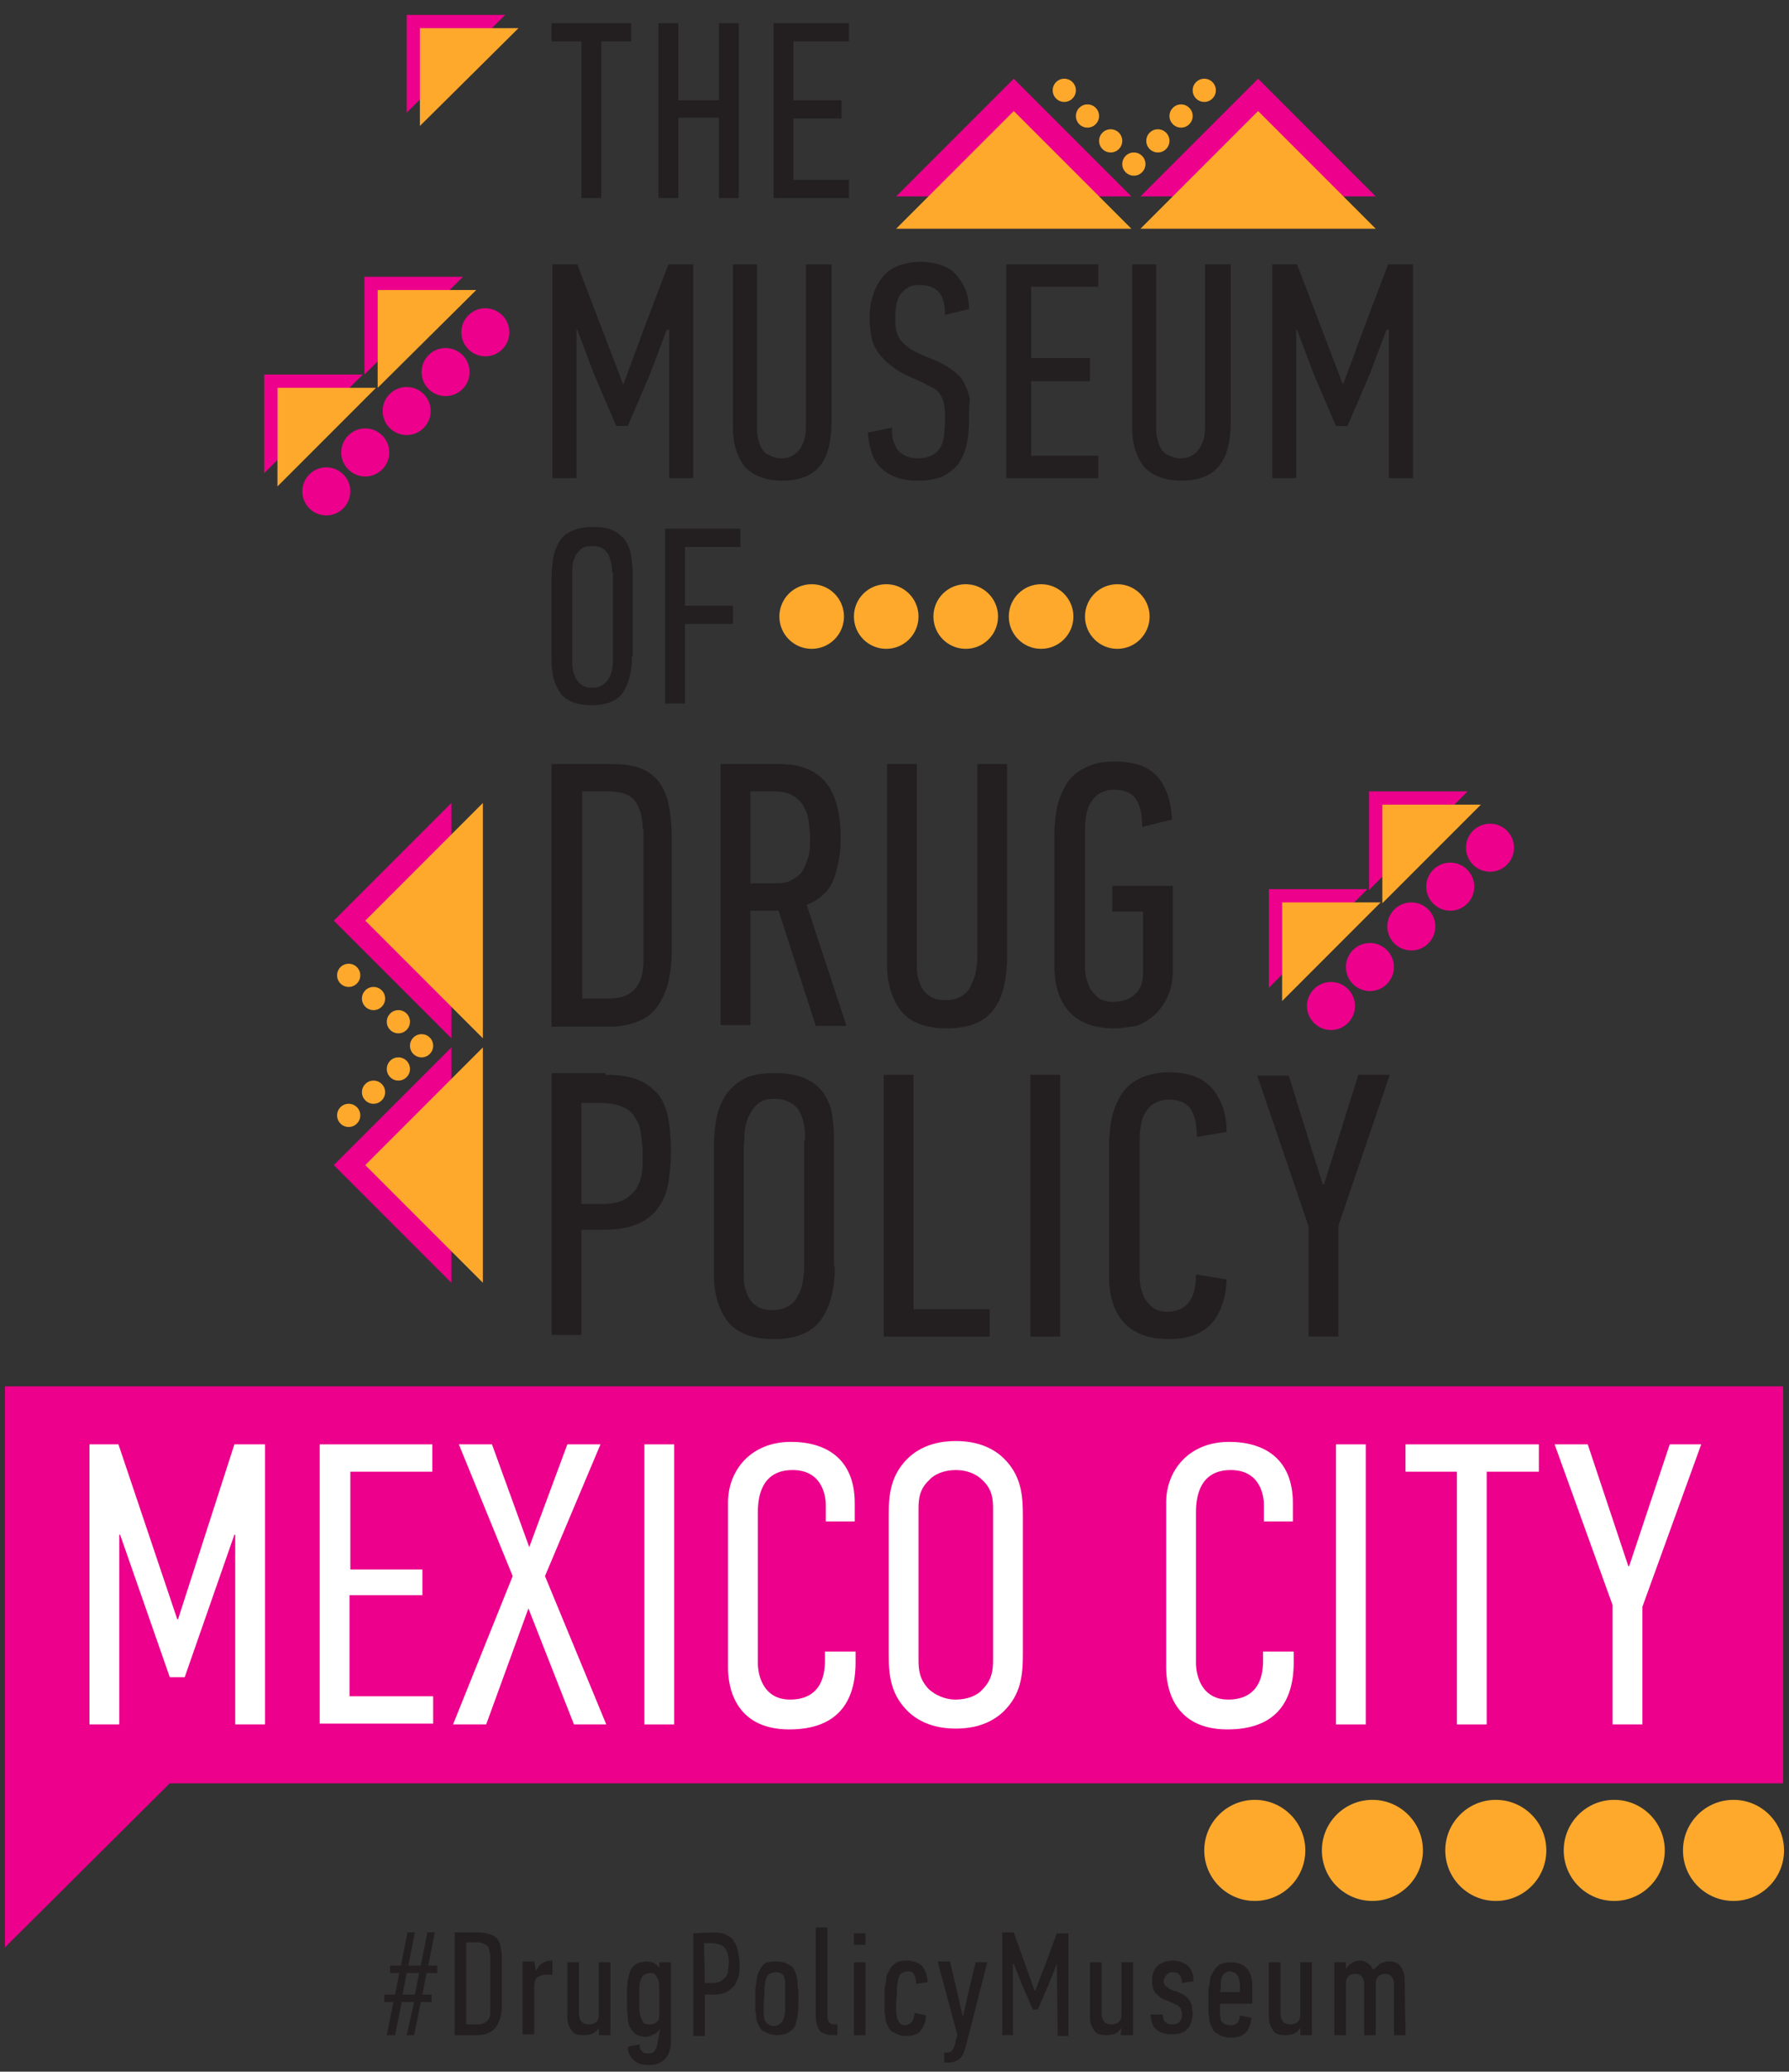 <?xml version="1.0" encoding="utf-8"?>
<!-- Generator: Adobe Illustrator 22.1.0, SVG Export Plug-In . SVG Version: 6.00 Build 0)  -->
<svg version="1.1" id="Layer_1" xmlns="http://www.w3.org/2000/svg" xmlns:xlink="http://www.w3.org/1999/xlink" x="0px" y="0px"
	 viewBox="0 0 216 250" style="enable-background:new 0 0 216 250;" xml:space="preserve">
<rect x="0" y="0" width="216" height="250" fill="#333333" stroke="none"/>
<style type="text/css">
	.st0{fill:#231F20;}
	.st1{fill:#EC008C;}
	.st2{fill:#FFA92C;}
	.st3{fill:#FFFFFF;}
</style>
<g id="Shapes_A">
</g>
<g id="Shapes_B">
</g>
<g>
	<g>
		<path class="st0" d="M50,241.6h-1.5l-0.8,4h-1l0.8-4h-1.1v-0.9h1.3l0.5-2.6h-1.1v-0.9h1.3l0.8-4h0.9l-0.8,4h1.5l0.8-4h0.9l-0.8,4
			h1.1v0.9h-1.3l-0.5,2.6h1.1v0.9h-1.3l-0.8,4h-0.9L50,241.6z M48.6,240.7h1.5l0.5-2.6h-1.5L48.6,240.7z"/>
		<path class="st0" d="M57.8,233.2c0.8,0,1.3,0.2,1.8,0.4c0.4,0.3,0.8,0.7,0.8,1.3c0.2,0.5,0.2,1.1,0.2,1.9s0,1.6,0,2.6s0,1.9,0,2.6
			s-0.1,1.3-0.3,1.8c-0.3,0.7-0.6,1.2-1.1,1.4c-0.5,0.3-1,0.4-1.7,0.4h-2.6v-12.4H57.8C57.8,233.3,57.8,233.2,57.8,233.2z
			 M59.2,236.3c0-0.6-0.1-1-0.3-1.4c-0.3-0.3-0.7-0.5-1.3-0.5h-1.3v9.9h1.3c0.6,0,1-0.2,1.3-0.5s0.3-0.8,0.3-1.4V236.3z"/>
		<path class="st0" d="M64.7,237.8c0.3-0.4,0.5-0.8,0.8-0.9c0.3-0.2,0.7-0.3,1.1-0.3h0.1v1.7c-0.1,0-0.2,0-0.3,0c-0.1,0-0.2,0-0.3,0
			c-0.5,0-0.9,0.1-1.2,0.3s-0.4,0.7-0.4,1.3v5.6h-1.4v-8.8h1.4L64.7,237.8L64.7,237.8z"/>
		<path class="st0" d="M72.3,244.7L72.3,244.7c-0.4,0.7-1,0.9-1.9,0.9c-0.7,0-1.2-0.2-1.4-0.6c-0.3-0.4-0.5-0.9-0.5-1.6v-6.6h1.4
			v6.2c0,0.8,0.4,1.3,1.2,1.3c0.3,0,0.7-0.1,0.9-0.3c0.3-0.3,0.3-0.6,0.3-1v-6.2h1.4v8.8h-1.4V244.7L72.3,244.7z"/>
		<path class="st0" d="M79.7,244.8c-0.2,0.3-0.4,0.6-0.8,0.7c-0.3,0.2-0.7,0.3-0.9,0.3c-0.5,0-0.8-0.1-1.2-0.3
			c-0.3-0.2-0.5-0.5-0.7-0.8s-0.3-0.8-0.3-1.2s-0.1-0.9-0.1-1.4s0-1,0-1.5s0-1,0.1-1.6c0.1-0.5,0.2-0.8,0.3-1.2
			c0.2-0.3,0.3-0.5,0.6-0.7c0.3-0.2,0.4-0.3,0.7-0.3c0.3,0,0.4-0.1,0.6-0.1c0.4,0,0.8,0.1,1,0.2c0.3,0.2,0.4,0.3,0.6,0.6l0,0v-0.7
			H81v9.5c0,0.3,0,0.7-0.1,1s-0.2,0.7-0.4,0.9c-0.2,0.3-0.4,0.5-0.8,0.7c-0.3,0.2-0.8,0.3-1.4,0.3c-0.8,0-1.4-0.2-1.8-0.6
			c-0.4-0.4-0.7-0.9-0.7-1.6l1.4-0.3c0,0.3,0.1,0.7,0.3,0.8c0.2,0.3,0.4,0.3,0.8,0.3c0.2,0,0.3,0,0.5-0.1s0.3-0.2,0.3-0.3
			s0.2-0.3,0.2-0.4s0.1-0.3,0.1-0.5L79.7,244.8L79.7,244.8z M78.5,238.1c-0.3,0-0.5,0.1-0.7,0.2c-0.2,0.1-0.3,0.3-0.4,0.5
			c-0.1,0.3-0.2,0.6-0.2,0.9c0,0.4,0,0.8,0,1.4c0,0.6,0,1,0,1.4s0.1,0.8,0.2,1c0.1,0.3,0.2,0.4,0.3,0.6c0.2,0.2,0.4,0.2,0.8,0.2
			c0.3,0,0.6-0.1,0.8-0.3c0.3-0.3,0.3-0.5,0.3-0.8v-3.6c0-0.4-0.1-0.8-0.3-1C79.1,238.2,79,238.1,78.5,238.1z"/>
		<path class="st0" d="M86.2,233.2c0.6,0,1.2,0.1,1.5,0.3c0.4,0.2,0.8,0.4,0.9,0.8c0.3,0.3,0.4,0.7,0.5,1.2s0.2,1,0.2,1.5
			s0,1-0.1,1.4s-0.3,0.8-0.5,1.2c-0.3,0.3-0.6,0.6-1,0.8s-0.9,0.3-1.6,0.3h-1v5h-1.4v-12.4L86.2,233.2L86.2,233.2z M85.1,239.3H86
			c0.4,0,0.8-0.1,1-0.2c0.3-0.2,0.4-0.3,0.6-0.5c0.2-0.3,0.3-0.4,0.3-0.8c0-0.3,0.1-0.6,0.1-0.9c0-0.3,0-0.7-0.1-0.9
			c0-0.3-0.2-0.6-0.3-0.8c-0.2-0.3-0.3-0.4-0.6-0.5c-0.3-0.1-0.6-0.2-1-0.2h-1L85.1,239.3L85.1,239.3z"/>
		<path class="st0" d="M93.7,236.7c0.5,0,0.9,0.1,1.2,0.2c0.3,0.2,0.6,0.3,0.8,0.5c0.2,0.3,0.3,0.5,0.4,0.8s0.2,0.7,0.2,1
			s0,0.7,0.1,1.1c0,0.4,0,0.8,0,1c0,0.7,0,1.4-0.1,2c-0.1,0.5-0.2,0.8-0.3,1.2c-0.2,0.3-0.4,0.5-0.7,0.7s-0.5,0.3-0.8,0.3
			c-0.3,0.1-0.6,0.1-0.8,0.1c-0.3,0-0.7-0.1-0.9-0.2c-0.3-0.1-0.5-0.3-0.7-0.3c-0.2-0.2-0.3-0.3-0.4-0.5s-0.2-0.4-0.3-0.6
			c0-0.2-0.1-0.3-0.1-0.5c0-0.3,0-0.4-0.1-0.7c0-0.3,0-0.5,0-0.8s0-0.5,0-0.8s0-0.6,0-0.9s0-0.6,0.1-0.9c0-0.3,0.1-0.5,0.1-0.8
			s0.1-0.4,0.2-0.6c0.2-0.4,0.4-0.8,0.8-1.1C92.5,236.8,93,236.7,93.7,236.7z M93.6,238c-0.3,0-0.4,0.1-0.7,0.2
			c-0.2,0.1-0.3,0.3-0.4,0.6c-0.1,0.2-0.1,0.5-0.2,1c0,0.5,0,1.2-0.1,1.9c0,0.4,0,0.8,0,1.2c0,0.3,0.1,0.7,0.1,0.8
			c0.2,0.5,0.6,0.8,1.2,0.8c0.3,0,0.4-0.1,0.7-0.3c0.2-0.2,0.3-0.3,0.4-0.6c0-0.1,0.1-0.2,0.1-0.3c0-0.2,0.1-0.3,0.1-0.6
			s0-0.4,0-0.7s0-0.5,0-0.8s0-0.5,0-0.8s0-0.5,0-0.7c0-0.3,0-0.4,0-0.6s-0.1-0.3-0.1-0.4C94.6,238.2,94.2,238,93.6,238z"/>
		<path class="st0" d="M98.5,232.6h1.4v10.6c0,0.4,0.1,0.7,0.2,0.8c0.1,0.2,0.3,0.3,0.7,0.3h0.3v1.3h-0.3c-0.3,0-0.7,0-1-0.1
			s-0.5-0.2-0.7-0.3c-0.2-0.2-0.3-0.4-0.4-0.7s-0.2-0.7-0.2-1.1V232.6z"/>
		<path class="st0" d="M103.1,234.7v-1.4h1.4v1.4H103.1z M103.1,245.6v-8.8h1.4v8.8H103.1z"/>
		<path class="st0" d="M109.3,245.7c-0.3,0-0.7-0.1-0.9-0.2c-0.3-0.1-0.5-0.3-0.7-0.3c-0.2-0.2-0.3-0.3-0.4-0.5s-0.2-0.4-0.3-0.6
			c0-0.2-0.1-0.3-0.1-0.5c0-0.3,0-0.4-0.1-0.7c0-0.3,0-0.5,0-0.8s0-0.5,0-0.8s0-0.6,0-0.9c0-0.3,0-0.6,0.1-0.9s0.1-0.5,0.1-0.8
			s0.1-0.4,0.2-0.6c0.2-0.4,0.4-0.8,0.8-1.1c0.3-0.3,0.9-0.4,1.5-0.4c0.8,0,1.5,0.3,1.9,0.7c0.3,0.5,0.6,1.1,0.6,1.9l-1.4,0.2
			c0-0.5-0.1-0.9-0.3-1.2s-0.4-0.3-0.8-0.3c-0.3,0-0.4,0.1-0.6,0.2c-0.2,0.1-0.3,0.3-0.4,0.6c-0.1,0.2-0.1,0.5-0.2,1
			c0,0.5,0,1.1-0.1,1.9c0,0.4,0,0.8,0,1.1s0.1,0.7,0.1,0.8c0.1,0.3,0.2,0.4,0.3,0.6c0.2,0.2,0.4,0.3,0.7,0.3c0.3,0,0.6-0.2,0.8-0.4
			c0.2-0.3,0.3-0.6,0.3-1.1l1.4,0.3c0,0.8-0.3,1.4-0.7,1.9C110.8,245.5,110.2,245.7,109.3,245.7z"/>
		<path class="st0" d="M116.6,247c-0.2,0.6-0.3,1.1-0.7,1.4c-0.3,0.3-0.8,0.5-1.4,0.5H114v-1.2h0.3c0.3,0,0.6-0.1,0.7-0.3
			c0.2-0.3,0.3-0.6,0.4-1.2l0.2-0.6l-2.4-8.9h1.5l0.8,3.4l0.7,3.1h0.1l0.7-3.1l0.8-3.3h1.4L116.6,247z"/>
		<path class="st0" d="M127.6,237l-1,2.5l-1.3,3h-0.6l-1.3-3l-1-2.5h-0.1v8.6H121v-12.4h1.4l1.4,3.9l1.1,3.1h0.1l1.2-3.1l1.4-3.8
			h1.4v12.4h-1.3L127.6,237L127.6,237z"/>
		<path class="st0" d="M135.4,244.7L135.4,244.7c-0.4,0.7-1,0.9-1.9,0.9c-0.7,0-1.2-0.2-1.4-0.6c-0.3-0.4-0.5-0.9-0.5-1.6v-6.6h1.4
			v6.2c0,0.8,0.4,1.3,1.2,1.3c0.3,0,0.7-0.1,0.9-0.3c0.3-0.3,0.3-0.6,0.3-1v-6.2h1.4v8.8h-1.5L135.4,244.7L135.4,244.7z"/>
		<path class="st0" d="M140.4,243.1c0,0.4,0.1,0.8,0.3,0.9c0.2,0.2,0.4,0.3,0.8,0.3c0.4,0,0.8-0.1,0.9-0.3c0.2-0.2,0.3-0.5,0.3-0.9
			c0-0.2,0-0.3-0.1-0.5c0-0.2-0.1-0.3-0.2-0.4c-0.1-0.1-0.3-0.3-0.4-0.3s-0.4-0.2-0.7-0.3c-0.4-0.2-0.8-0.3-1.1-0.5
			s-0.5-0.4-0.7-0.6c-0.2-0.3-0.3-0.4-0.3-0.7c-0.1-0.3-0.1-0.5-0.1-0.8c0-0.7,0.2-1.3,0.6-1.7s1-0.7,1.9-0.7c0.8,0,1.5,0.3,1.9,0.7
			s0.6,1,0.6,1.8l-1.4,0.2c0-0.4-0.1-0.8-0.3-1s-0.4-0.3-0.8-0.3c-0.3,0-0.4,0-0.5,0.1s-0.3,0.2-0.3,0.3c-0.1,0.1-0.2,0.3-0.2,0.3
			c0,0.2-0.1,0.3-0.1,0.3c0,0.2,0,0.3,0.1,0.4c0,0.1,0.1,0.3,0.2,0.3s0.3,0.3,0.4,0.3s0.4,0.3,0.8,0.3c0.4,0.2,0.8,0.3,1,0.5
			c0.3,0.2,0.5,0.4,0.6,0.6s0.3,0.4,0.3,0.7s0.1,0.5,0.1,0.8c0,0.8-0.2,1.4-0.6,1.9c-0.4,0.5-1,0.7-1.9,0.7c-0.8,0-1.4-0.2-1.9-0.6
			s-0.6-1-0.7-1.8H140.4z"/>
		<path class="st0" d="M148.6,244.4c0.3,0,0.6-0.1,0.8-0.3s0.3-0.6,0.3-0.9l1.4,0.3c-0.1,0.8-0.3,1.4-0.7,1.8
			c-0.4,0.4-1,0.6-1.9,0.6c-0.3,0-0.7-0.1-1-0.2c-0.3-0.1-0.5-0.3-0.7-0.4s-0.3-0.3-0.4-0.5c-0.1-0.2-0.2-0.4-0.3-0.6
			c0-0.2-0.1-0.3-0.1-0.5c0-0.3,0-0.4-0.1-0.7c0-0.3,0-0.5,0-0.8s0-0.5,0-0.8s0-0.6,0-0.9c0-0.3,0-0.6,0.1-0.8
			c0-0.3,0.1-0.5,0.1-0.8s0.1-0.4,0.2-0.6c0.2-0.4,0.4-0.8,0.8-1.1s0.9-0.4,1.6-0.4c0.8,0,1.5,0.3,1.9,0.8s0.6,1.2,0.6,2v2.2h-3.9
			c0,0.4,0,0.8,0,1.2c0,0.3,0.1,0.7,0.1,0.8C147.6,244.2,148,244.4,148.6,244.4z M149.7,240.4v-0.8c0-0.3,0-0.4-0.1-0.7
			c0-0.2-0.1-0.4-0.2-0.5c-0.1-0.2-0.2-0.3-0.3-0.3s-0.3-0.2-0.6-0.2s-0.4,0.1-0.6,0.2c-0.2,0.1-0.3,0.3-0.4,0.6
			c-0.1,0.2-0.1,0.4-0.1,0.7s0,0.6-0.1,1H149.7L149.7,240.4z"/>
		<path class="st0" d="M157,244.7L157,244.7c-0.4,0.7-1,0.9-1.9,0.9c-0.7,0-1.2-0.2-1.4-0.6c-0.3-0.4-0.5-0.9-0.5-1.6v-6.6h1.4v6.2
			c0,0.8,0.4,1.3,1.2,1.3c0.3,0,0.7-0.1,0.9-0.3s0.3-0.6,0.3-1v-6.2h1.4v8.8H157V244.7L157,244.7z"/>
		<path class="st0" d="M169.7,245.6h-1.4v-6.2c0-0.3-0.1-0.7-0.3-0.9s-0.4-0.3-0.8-0.3c-0.3,0-0.6,0.1-0.8,0.3s-0.3,0.5-0.3,0.9v6.2
			h-1.4v-6.2c0-0.3-0.1-0.7-0.3-0.9s-0.4-0.3-0.8-0.3s-0.6,0.1-0.8,0.3c-0.3,0.3-0.3,0.6-0.3,1v6.1h-1.4v-8.8h1.4v0.8l0,0
			c0.2-0.3,0.4-0.5,0.7-0.7s0.6-0.3,0.9-0.3c0.4,0,0.8,0.1,1,0.3c0.3,0.2,0.5,0.4,0.7,0.8c0.3-0.3,0.6-0.5,0.8-0.7
			c0.3-0.2,0.7-0.3,1.1-0.3c0.7,0,1.1,0.2,1.4,0.6s0.5,0.9,0.5,1.6L169.7,245.6L169.7,245.6z"/>
	</g>
	<g>
		<polygon class="st1" points="136.6,23.7 122.4,9.5 108.2,23.7 		"/>
		<polygon class="st1" points="166.1,23.7 151.9,9.5 137.7,23.7 		"/>
		<polygon class="st2" points="166.1,27.6 151.9,13.4 137.7,27.6 		"/>
		<polygon class="st2" points="136.6,27.6 122.4,13.4 108.2,27.6 		"/>
		<polygon class="st1" points="54.5,126.4 40.3,140.6 54.5,154.8 		"/>
		<polygon class="st1" points="54.5,96.9 40.3,111.1 54.5,125.3 		"/>
		<polygon class="st2" points="58.3,96.9 44.1,111.1 58.3,125.3 		"/>
		<polygon class="st1" points="61,1.8 49.1,1.8 49.1,13.6 		"/>
		<polygon class="st2" points="62.6,3.4 50.7,3.4 50.7,15.2 		"/>
		<polygon class="st1" points="165.1,107.3 153.2,107.3 153.2,119.2 		"/>
		<polygon class="st2" points="166.7,108.9 154.8,108.9 154.8,120.8 		"/>
		<polygon class="st1" points="177.2,95.5 165.3,95.5 165.3,107.4 		"/>
		<polygon class="st2" points="178.8,97.1 166.9,97.1 166.9,109 		"/>
		<polygon class="st2" points="58.3,126.4 44.1,140.6 58.3,154.8 		"/>
		<rect x="0.6" y="167.3" class="st1" width="214.7" height="47.9"/>
		<polygon class="st1" points="0.6,235 0.6,215 20.7,215 		"/>
		<path class="st0" d="M72.6,5v18.9h-2.4V5h-3.6V2.8h9.6V5H72.6z"/>
		<path class="st0" d="M86.8,23.9v-9.7h-4.9v9.7h-2.4V2.8h2.4v9.3h4.9V2.8h2.4v21.1H86.8z"/>
		<path class="st0" d="M93.4,23.9V2.8h9.1V5h-6.7v7.1h5.8v2.2h-5.8v7.4h6.7v2.2H93.4z"/>
		<path class="st0" d="M76.3,79.2c0,1.9-0.4,3.3-1.1,4.4c-0.7,1-2,1.5-3.8,1.5c-1.7,0-3-0.5-3.7-1.4c-0.7-1-1.1-2.2-1.1-3.8V69.5
			c0-0.7,0.1-1.5,0.2-2.2c0.1-0.7,0.4-1.3,0.7-1.9c0.4-0.6,0.8-1,1.5-1.3c0.6-0.3,1.4-0.5,2.5-0.5c1.1,0,1.9,0.1,2.5,0.4
			c0.6,0.3,1.1,0.7,1.5,1.2c0.3,0.5,0.6,1.1,0.7,1.9c0.1,0.7,0.2,1.5,0.2,2.3V79.2z M73.9,69.1c0-0.4,0-0.7-0.1-1.1
			c-0.1-0.4-0.2-0.7-0.3-1c-0.2-0.3-0.4-0.6-0.7-0.8c-0.3-0.2-0.8-0.3-1.3-0.3c-0.6,0-1.1,0.1-1.4,0.4c-0.3,0.3-0.6,0.6-0.7,1
			c-0.2,0.4-0.3,0.8-0.3,1.3c0,0.5,0,0.8,0,1.1V80c0,0.3,0,0.6,0.1,1c0.1,0.3,0.2,0.7,0.4,1c0.2,0.3,0.4,0.5,0.7,0.7
			c0.3,0.2,0.7,0.3,1.2,0.3c0.5,0,0.9-0.1,1.2-0.3c0.3-0.2,0.6-0.5,0.8-0.8c0.2-0.3,0.3-0.7,0.4-1.1c0.1-0.4,0.1-0.8,0.1-1.2V69.1z"
			/>
		<path class="st0" d="M80.3,84.9V63.8h9.1V66h-6.7v7.1h5.8v2.2h-5.8v9.6H80.3z"/>
		<path class="st0" d="M80.5,39.8l-2,5.3l-2.7,6.3h-1.4l-2.7-6.3l-2-5.3h-0.1v17.9h-2.9V31.9h3l3.1,8.1l2.4,6.3h0.1l2.4-6.5l3-7.9h3
			v25.8h-2.9V39.8H80.5z"/>
		<path class="st0" d="M100.4,31.9v18.9c0,2.3-0.4,4.1-1.3,5.3c-0.9,1.2-2.4,1.9-4.6,1.9c-2.1,0-3.6-0.6-4.6-1.7
			c-0.9-1.2-1.4-2.7-1.4-4.6V31.9h2.9v19.7c0,0.4,0,0.8,0.1,1.2s0.2,0.8,0.4,1.2c0.2,0.4,0.5,0.7,0.9,0.9c0.4,0.2,0.9,0.4,1.5,0.4
			c0.6,0,1.1-0.1,1.5-0.4c0.4-0.2,0.7-0.6,0.9-0.9c0.2-0.4,0.4-0.8,0.5-1.3c0.1-0.5,0.1-1,0.1-1.5V31.9H100.4z"/>
		<path class="st0" d="M117,50.7c0,1.1-0.1,2.1-0.3,3c-0.2,0.9-0.6,1.7-1,2.3c-0.5,0.6-1.1,1.1-1.9,1.5c-0.8,0.3-1.7,0.5-2.9,0.5
			c-1,0-1.9-0.1-2.7-0.4c-0.8-0.3-1.4-0.7-1.9-1.2c-0.5-0.5-0.9-1.2-1.1-1.9c-0.2-0.7-0.4-1.5-0.4-2.3l2.9-0.6c0,0.5,0,1,0.1,1.4
			c0.1,0.4,0.3,0.8,0.5,1.2c0.2,0.3,0.6,0.6,1,0.8c0.4,0.2,0.9,0.3,1.5,0.3c0.7,0,1.3-0.1,1.8-0.4c0.4-0.2,0.8-0.6,1-1
			c0.2-0.4,0.3-0.9,0.4-1.4c0-0.5,0.1-1.1,0.1-1.7c0-0.8,0-1.4-0.1-1.9c-0.1-0.5-0.2-0.9-0.5-1.3c-0.2-0.4-0.6-0.7-1.1-0.9
			c-0.5-0.3-1.1-0.6-1.8-0.9c-1.2-0.5-2.2-1-2.9-1.6c-0.7-0.5-1.3-1.1-1.7-1.7c-0.4-0.6-0.7-1.2-0.8-1.9c-0.1-0.7-0.2-1.4-0.2-2.2
			c0-1,0.1-1.9,0.4-2.7c0.2-0.8,0.6-1.5,1.1-2.2c0.5-0.6,1.1-1.1,1.9-1.4c0.8-0.3,1.7-0.5,2.7-0.5c1.1,0,2.1,0.2,2.8,0.5
			c0.8,0.3,1.4,0.8,1.8,1.4c0.5,0.6,0.8,1.2,1,1.8c0.2,0.7,0.3,1.3,0.3,2l-2.9,0.7c0-1.2-0.2-2.1-0.7-2.7c-0.5-0.6-1.3-0.9-2.4-0.9
			c-0.6,0-1.2,0.1-1.5,0.4c-0.4,0.2-0.7,0.6-0.9,0.9c-0.2,0.4-0.4,0.8-0.4,1.3c-0.1,0.5-0.1,0.9-0.1,1.4c0,0.5,0,1,0.1,1.4
			c0.1,0.4,0.2,0.8,0.5,1.2c0.3,0.4,0.7,0.7,1.2,1.1c0.5,0.3,1.3,0.7,2.3,1.1c1.1,0.4,2,0.9,2.7,1.4c0.7,0.5,1.2,1,1.5,1.6
			c0.3,0.6,0.6,1.3,0.7,2C117,48.9,117,49.7,117,50.7z"/>
		<path class="st0" d="M121.5,57.7V31.9h11.1v2.7h-8.1v8.6h7.1V46h-7.1V55h8.1v2.7H121.5z"/>
		<path class="st0" d="M148.6,31.9v18.9c0,2.3-0.4,4.1-1.3,5.3c-0.9,1.2-2.4,1.9-4.6,1.9c-2.1,0-3.6-0.6-4.6-1.7
			c-0.9-1.2-1.4-2.7-1.4-4.6V31.9h2.9v19.7c0,0.4,0,0.8,0.1,1.2c0.1,0.4,0.2,0.8,0.4,1.2c0.2,0.4,0.5,0.7,0.9,0.9
			c0.4,0.2,0.9,0.4,1.5,0.4c0.6,0,1.1-0.1,1.5-0.4c0.4-0.2,0.7-0.6,0.9-0.9c0.2-0.4,0.4-0.8,0.5-1.3c0.1-0.5,0.1-1,0.1-1.5V31.9
			H148.6z"/>
		<path class="st0" d="M167.4,39.8l-2,5.3l-2.7,6.3h-1.4l-2.7-6.3l-2-5.3h-0.1v17.9h-2.9V31.9h3l3.1,8.1l2.4,6.3h0.1l2.4-6.5l3-7.9
			h3v25.8h-2.9V39.8H167.4z"/>
		<path class="st0" d="M73.9,92.2c1.9,0,3.3,0.3,4.4,1c1.1,0.7,1.8,1.7,2.3,3.3c0.3,1.3,0.5,2.8,0.5,4.7c0,1.9,0,4.1,0,6.8
			c0,2.6,0,4.8,0,6.6c0,1.8-0.2,3.3-0.6,4.6c-0.6,1.8-1.5,3-2.7,3.7c-1.3,0.7-2.7,1-4.3,1h-6.9V92.2H73.9z M77.6,100.1
			c0-1.4-0.3-2.5-0.9-3.4c-0.6-0.8-1.7-1.2-3.2-1.2h-3.2v25h3.2c1.5,0,2.5-0.4,3.2-1.2s1-2,1-3.5V100.1z"/>
		<path class="st0" d="M98.5,123.8L94,109.9h-3.4v13.8H87V92.2H94c2.6,0,4.4,0.7,5.7,2.2c1.2,1.5,1.8,3.7,1.8,6.8
			c0,1.8-0.3,3.4-0.8,4.8c-0.5,1.4-1.6,2.5-3.3,3.2l4.8,14.6H98.5z M97.8,101.2c0-0.8-0.1-1.6-0.2-2.3c-0.1-0.7-0.4-1.3-0.7-1.8
			c-0.3-0.5-0.8-0.9-1.4-1.2c-0.6-0.3-1.3-0.4-2.2-0.4h-2.7v11.1h3c0.8,0,1.5-0.1,2-0.4c0.5-0.3,1-0.6,1.3-1.1
			c0.3-0.5,0.5-1.1,0.7-1.7C97.8,102.7,97.8,102,97.8,101.2z"/>
		<path class="st0" d="M121.6,92.2v23.1c0,2.8-0.5,5-1.6,6.5c-1.1,1.5-3,2.3-5.6,2.3c-2.6,0-4.5-0.7-5.6-2.1
			c-1.1-1.4-1.7-3.3-1.7-5.6V92.2h3.6v24.1c0,0.5,0,0.9,0.1,1.5c0.1,0.5,0.3,1,0.5,1.4c0.3,0.5,0.6,0.8,1.1,1.1
			c0.5,0.3,1.1,0.4,1.8,0.4c0.8,0,1.4-0.2,1.9-0.5c0.5-0.3,0.9-0.7,1.1-1.2s0.5-1,0.6-1.6c0.1-0.6,0.2-1.2,0.2-1.9V92.2H121.6z"/>
		<path class="st0" d="M134.5,124.1c-2.4,0-4.2-0.7-5.4-2c-1.2-1.3-1.8-3.2-1.8-5.6v-15.6c0-1.1,0.1-2.2,0.3-3.3
			c0.2-1.1,0.6-2,1.1-2.9c0.5-0.8,1.2-1.5,2.2-2c0.9-0.5,2.1-0.8,3.6-0.8c2.5,0,4.2,0.6,5.3,1.9c1.1,1.3,1.6,3,1.7,5.1l-3.6,0.9
			c0-1.4-0.2-2.5-0.7-3.3c-0.5-0.8-1.4-1.2-2.7-1.2c-0.7,0-1.3,0.2-1.8,0.5c-0.5,0.3-0.8,0.7-1.1,1.2c-0.3,0.5-0.4,1.1-0.5,1.7
			c-0.1,0.6-0.1,1.2-0.1,1.7v15.9c0,0.5,0,0.9,0.1,1.5c0.1,0.5,0.3,1,0.5,1.5c0.3,0.4,0.6,0.8,1,1.1c0.4,0.3,1,0.5,1.7,0.5h0
			c1.1,0,2.1-0.3,2.7-0.9c0.7-0.6,1-1.4,1-2.5v-7.5h-3.7v-3.1h7.3v10.2c0,1.2-0.2,2.2-0.6,3.1c-0.4,0.9-0.9,1.6-1.5,2.2
			c-0.7,0.6-1.4,1.1-2.3,1.4C136.5,123.9,135.5,124.1,134.5,124.1z"/>
		<path class="st0" d="M73.1,129.7c1.6,0,2.9,0.2,3.9,0.6c1,0.4,1.8,1,2.5,1.8c0.6,0.8,1,1.8,1.2,2.9c0.2,1.2,0.3,2.5,0.3,4
			c0,1.3-0.1,2.6-0.3,3.7c-0.2,1.2-0.6,2.2-1.2,3c-0.6,0.9-1.4,1.5-2.5,2c-1.1,0.5-2.5,0.7-4.2,0.7h-2.6v12.7h-3.6v-31.6H73.1z
			 M70.2,145.3h2.5c1.1,0,2-0.2,2.6-0.5c0.6-0.3,1.1-0.8,1.5-1.3c0.3-0.5,0.6-1.2,0.7-1.9c0.1-0.7,0.1-1.5,0.1-2.3
			c0-0.8-0.1-1.7-0.2-2.4c-0.1-0.8-0.3-1.4-0.7-2c-0.3-0.6-0.8-1-1.5-1.3s-1.5-0.5-2.5-0.5h-2.5V145.3z"/>
		<path class="st0" d="M100.8,152.8c0,2.8-0.6,5-1.7,6.5c-1.1,1.5-3,2.3-5.6,2.3c-2.6,0-4.5-0.7-5.6-2.1c-1.1-1.4-1.7-3.3-1.7-5.6
			v-15.6c0-1.1,0.1-2.2,0.3-3.3c0.2-1.1,0.6-2,1.1-2.8c0.5-0.8,1.3-1.5,2.2-2c0.9-0.5,2.2-0.7,3.7-0.7c1.6,0,2.8,0.2,3.8,0.7
			c1,0.4,1.7,1.1,2.2,1.8c0.5,0.8,0.9,1.7,1,2.8c0.2,1.1,0.2,2.2,0.2,3.5V152.8z M97.2,137.6c0-0.5,0-1.1-0.1-1.7
			c-0.1-0.6-0.2-1.1-0.5-1.6c-0.2-0.5-0.6-0.9-1.1-1.2c-0.5-0.3-1.2-0.5-2-0.5c-0.9,0-1.6,0.2-2.1,0.7c-0.5,0.4-0.8,1-1.1,1.6
			c-0.2,0.6-0.4,1.2-0.4,1.9c0,0.7-0.1,1.2-0.1,1.7v15.3c0,0.5,0,0.9,0.1,1.4c0.1,0.5,0.3,1,0.5,1.4c0.3,0.5,0.6,0.8,1.1,1.1
			c0.5,0.3,1.1,0.4,1.8,0.4c0.8,0,1.4-0.2,1.9-0.5c0.5-0.3,0.9-0.7,1.1-1.2c0.3-0.5,0.5-1,0.6-1.6c0.1-0.6,0.2-1.2,0.2-1.9V137.6z"
			/>
		<path class="st0" d="M106.7,161.3v-31.6h3.6V158h9.2v3.3H106.7z"/>
		<path class="st0" d="M124.4,161.3v-31.6h3.6v31.6H124.4z"/>
		<path class="st0" d="M141.1,129.4c2.5,0,4.2,0.7,5.3,2c1.1,1.3,1.7,3.1,1.7,5.2l-3.6,0.6c0-1.4-0.2-2.5-0.7-3.3
			c-0.5-0.8-1.4-1.2-2.7-1.2c-0.7,0-1.3,0.2-1.8,0.5c-0.5,0.3-0.8,0.7-1.1,1.2c-0.3,0.5-0.4,1.1-0.5,1.7c-0.1,0.6-0.1,1.2-0.1,1.7
			v15.9c0,0.5,0,0.9,0.1,1.5c0.1,0.5,0.3,1,0.5,1.5c0.3,0.4,0.6,0.8,1,1.1c0.4,0.3,1,0.5,1.7,0.5c1.2,0,2-0.4,2.6-1.1
			c0.6-0.7,0.9-1.9,0.9-3.4l3.7,0.6c-0.1,2.3-0.7,4-1.8,5.3c-1.2,1.3-2.9,1.9-5.2,1.9c-2.4,0-4.2-0.7-5.4-2
			c-1.2-1.3-1.8-3.2-1.8-5.6v-15.6c0-1.1,0.1-2.2,0.3-3.3c0.2-1.1,0.6-2,1.1-2.9c0.5-0.8,1.2-1.5,2.2-2
			C138.5,129.7,139.7,129.4,141.1,129.4z"/>
		<path class="st0" d="M159.9,142.8l4.1-13.1h3.8l-6.2,18.2v13.4H158V148l-6.2-18.2h3.8l2.3,7.4l1.8,5.7H159.9z"/>
		<path class="st3" d="M10.6,174.3h3.7l7.1,21.1h0.1l6.8-21.1H32v33.8h-3.6v-22.9h-0.1l-6,17.2h-1.8l-6-17.2h-0.1v22.9h-3.6V174.3z"
			/>
		<path class="st3" d="M38.6,174.3h13.6v3.3h-9.9v11.8H51v3.1h-8.8v12.2h10.1v3.3H38.6V174.3z"/>
		<path class="st3" d="M59.4,174.3l4.5,12.4l4.6-12.4h4l-6.7,15.9l7.4,17.9h-3.9l-5.5-14l-5.1,14h-4l7.2-17.9l-6.5-15.9H59.4z"/>
		<path class="st3" d="M81.4,174.3v33.8h-3.6v-33.8H81.4z"/>
		<path class="st3" d="M99.7,181.6c0-1.2-0.5-4.2-4-4.2c-3.8,0-4.2,3.3-4.2,5.1v18.2c0,1.2,0.5,4.4,3.9,4.4c1.9,0,4.2-0.8,4.2-4.7
			v-1.1h3.7v1.3c0,4.8-2.2,8.1-8,8.1c-6.8,0-7.4-5.5-7.4-7.4v-20c0-3.8,2.7-7.3,7.6-7.3c4.2,0,7.7,2,7.7,7.4v2.2h-3.5V181.6z"/>
		<path class="st3" d="M107.3,182.9c0-2.5,0.2-4.9,2.4-7c1.4-1.3,3.3-2,5.7-2c2.4,0,4.3,0.7,5.7,2c2.2,2.1,2.4,4.5,2.4,7v16.7
			c0,2.5-0.2,4.9-2.4,7c-1.4,1.3-3.3,2-5.7,2c-2.4,0-4.3-0.7-5.7-2c-2.2-2.1-2.4-4.5-2.4-7V182.9z M119.9,182.1
			c0-1.2-0.1-2.4-1.3-3.5c-0.7-0.7-1.8-1.2-3.2-1.2c-1.4,0-2.6,0.5-3.2,1.2c-1.2,1.1-1.3,2.3-1.3,3.5v18.2c0,1.2,0.1,2.4,1.3,3.6
			c0.7,0.6,1.8,1.2,3.2,1.2c1.4,0,2.6-0.5,3.2-1.2c1.2-1.2,1.3-2.4,1.3-3.6V182.1z"/>
		<path class="st3" d="M152.6,181.6c0-1.2-0.5-4.2-4-4.2c-3.8,0-4.2,3.3-4.2,5.1v18.2c0,1.2,0.5,4.4,3.9,4.4c1.9,0,4.2-0.8,4.2-4.7
			v-1.1h3.7v1.3c0,4.8-2.2,8.1-8,8.1c-6.8,0-7.4-5.5-7.4-7.4v-20c0-3.8,2.7-7.3,7.6-7.3c4.2,0,7.7,2,7.7,7.4v2.2h-3.5V181.6z"/>
		<path class="st3" d="M164.9,174.3v33.8h-3.6v-33.8H164.9z"/>
		<path class="st3" d="M185.8,174.3v3.3h-6.3v30.5h-3.6v-30.5h-6.2v-3.3H185.8z"/>
		<path class="st3" d="M198.3,193.9v14.2h-3.6v-14.4l-7-19.4h4l4.9,14.7h0.1l4.9-14.7h3.8L198.3,193.9z"/>
		<circle class="st2" cx="98" cy="74.4" r="3.9"/>
		<circle class="st2" cx="107" cy="74.4" r="3.9"/>
		<circle class="st2" cx="116.6" cy="74.4" r="3.9"/>
		<circle class="st2" cx="125.7" cy="74.4" r="3.9"/>
		<circle class="st2" cx="134.9" cy="74.4" r="3.9"/>
		<circle class="st1" cx="160.7" cy="121.4" r="2.9"/>
		<circle class="st1" cx="165.4" cy="116.7" r="2.9"/>
		<circle class="st1" cx="170.4" cy="111.8" r="2.9"/>
		<circle class="st1" cx="175.1" cy="107" r="2.9"/>
		<circle class="st1" cx="179.9" cy="102.3" r="2.9"/>
		<polygon class="st1" points="43.8,45.2 31.9,45.2 31.9,57.1 		"/>
		<polygon class="st2" points="45.4,46.8 33.5,46.8 33.5,58.7 		"/>
		<polygon class="st1" points="55.9,33.4 44,33.4 44,45.2 		"/>
		<polygon class="st2" points="57.5,35 45.6,35 45.6,46.8 		"/>
		<circle class="st1" cx="39.4" cy="59.3" r="2.9"/>
		<circle class="st1" cx="44.1" cy="54.6" r="2.9"/>
		<circle class="st1" cx="49.1" cy="49.6" r="2.9"/>
		<circle class="st1" cx="53.8" cy="44.9" r="2.9"/>
		<circle class="st1" cx="58.6" cy="40.1" r="2.9"/>
		<circle class="st2" cx="151.5" cy="223.3" r="6.1"/>
		<circle class="st2" cx="165.7" cy="223.3" r="6.1"/>
		<circle class="st2" cx="180.6" cy="223.3" r="6.1"/>
		<circle class="st2" cx="194.9" cy="223.3" r="6.1"/>
		<circle class="st2" cx="209.3" cy="223.3" r="6.1"/>
		<circle class="st2" cx="128.5" cy="10.9" r="1.4"/>
		<circle class="st2" cx="131.3" cy="14" r="1.4"/>
		<circle class="st2" cx="134.1" cy="17" r="1.4"/>
		<circle class="st2" cx="136.9" cy="19.8" r="1.4"/>
		<circle class="st2" cx="139.8" cy="17" r="1.4"/>
		<circle class="st2" cx="142.6" cy="14" r="1.4"/>
		<circle class="st2" cx="145.4" cy="10.9" r="1.4"/>
		<circle class="st2" cx="42.1" cy="134.6" r="1.4"/>
		<circle class="st2" cx="45.1" cy="131.8" r="1.4"/>
		<circle class="st2" cx="48.1" cy="129" r="1.4"/>
		<circle class="st2" cx="50.9" cy="126.2" r="1.4"/>
		<circle class="st2" cx="48.1" cy="123.3" r="1.4"/>
		<circle class="st2" cx="45.1" cy="120.5" r="1.4"/>
		<circle class="st2" cx="42.1" cy="117.7" r="1.4"/>
	</g>
</g>
</svg>
